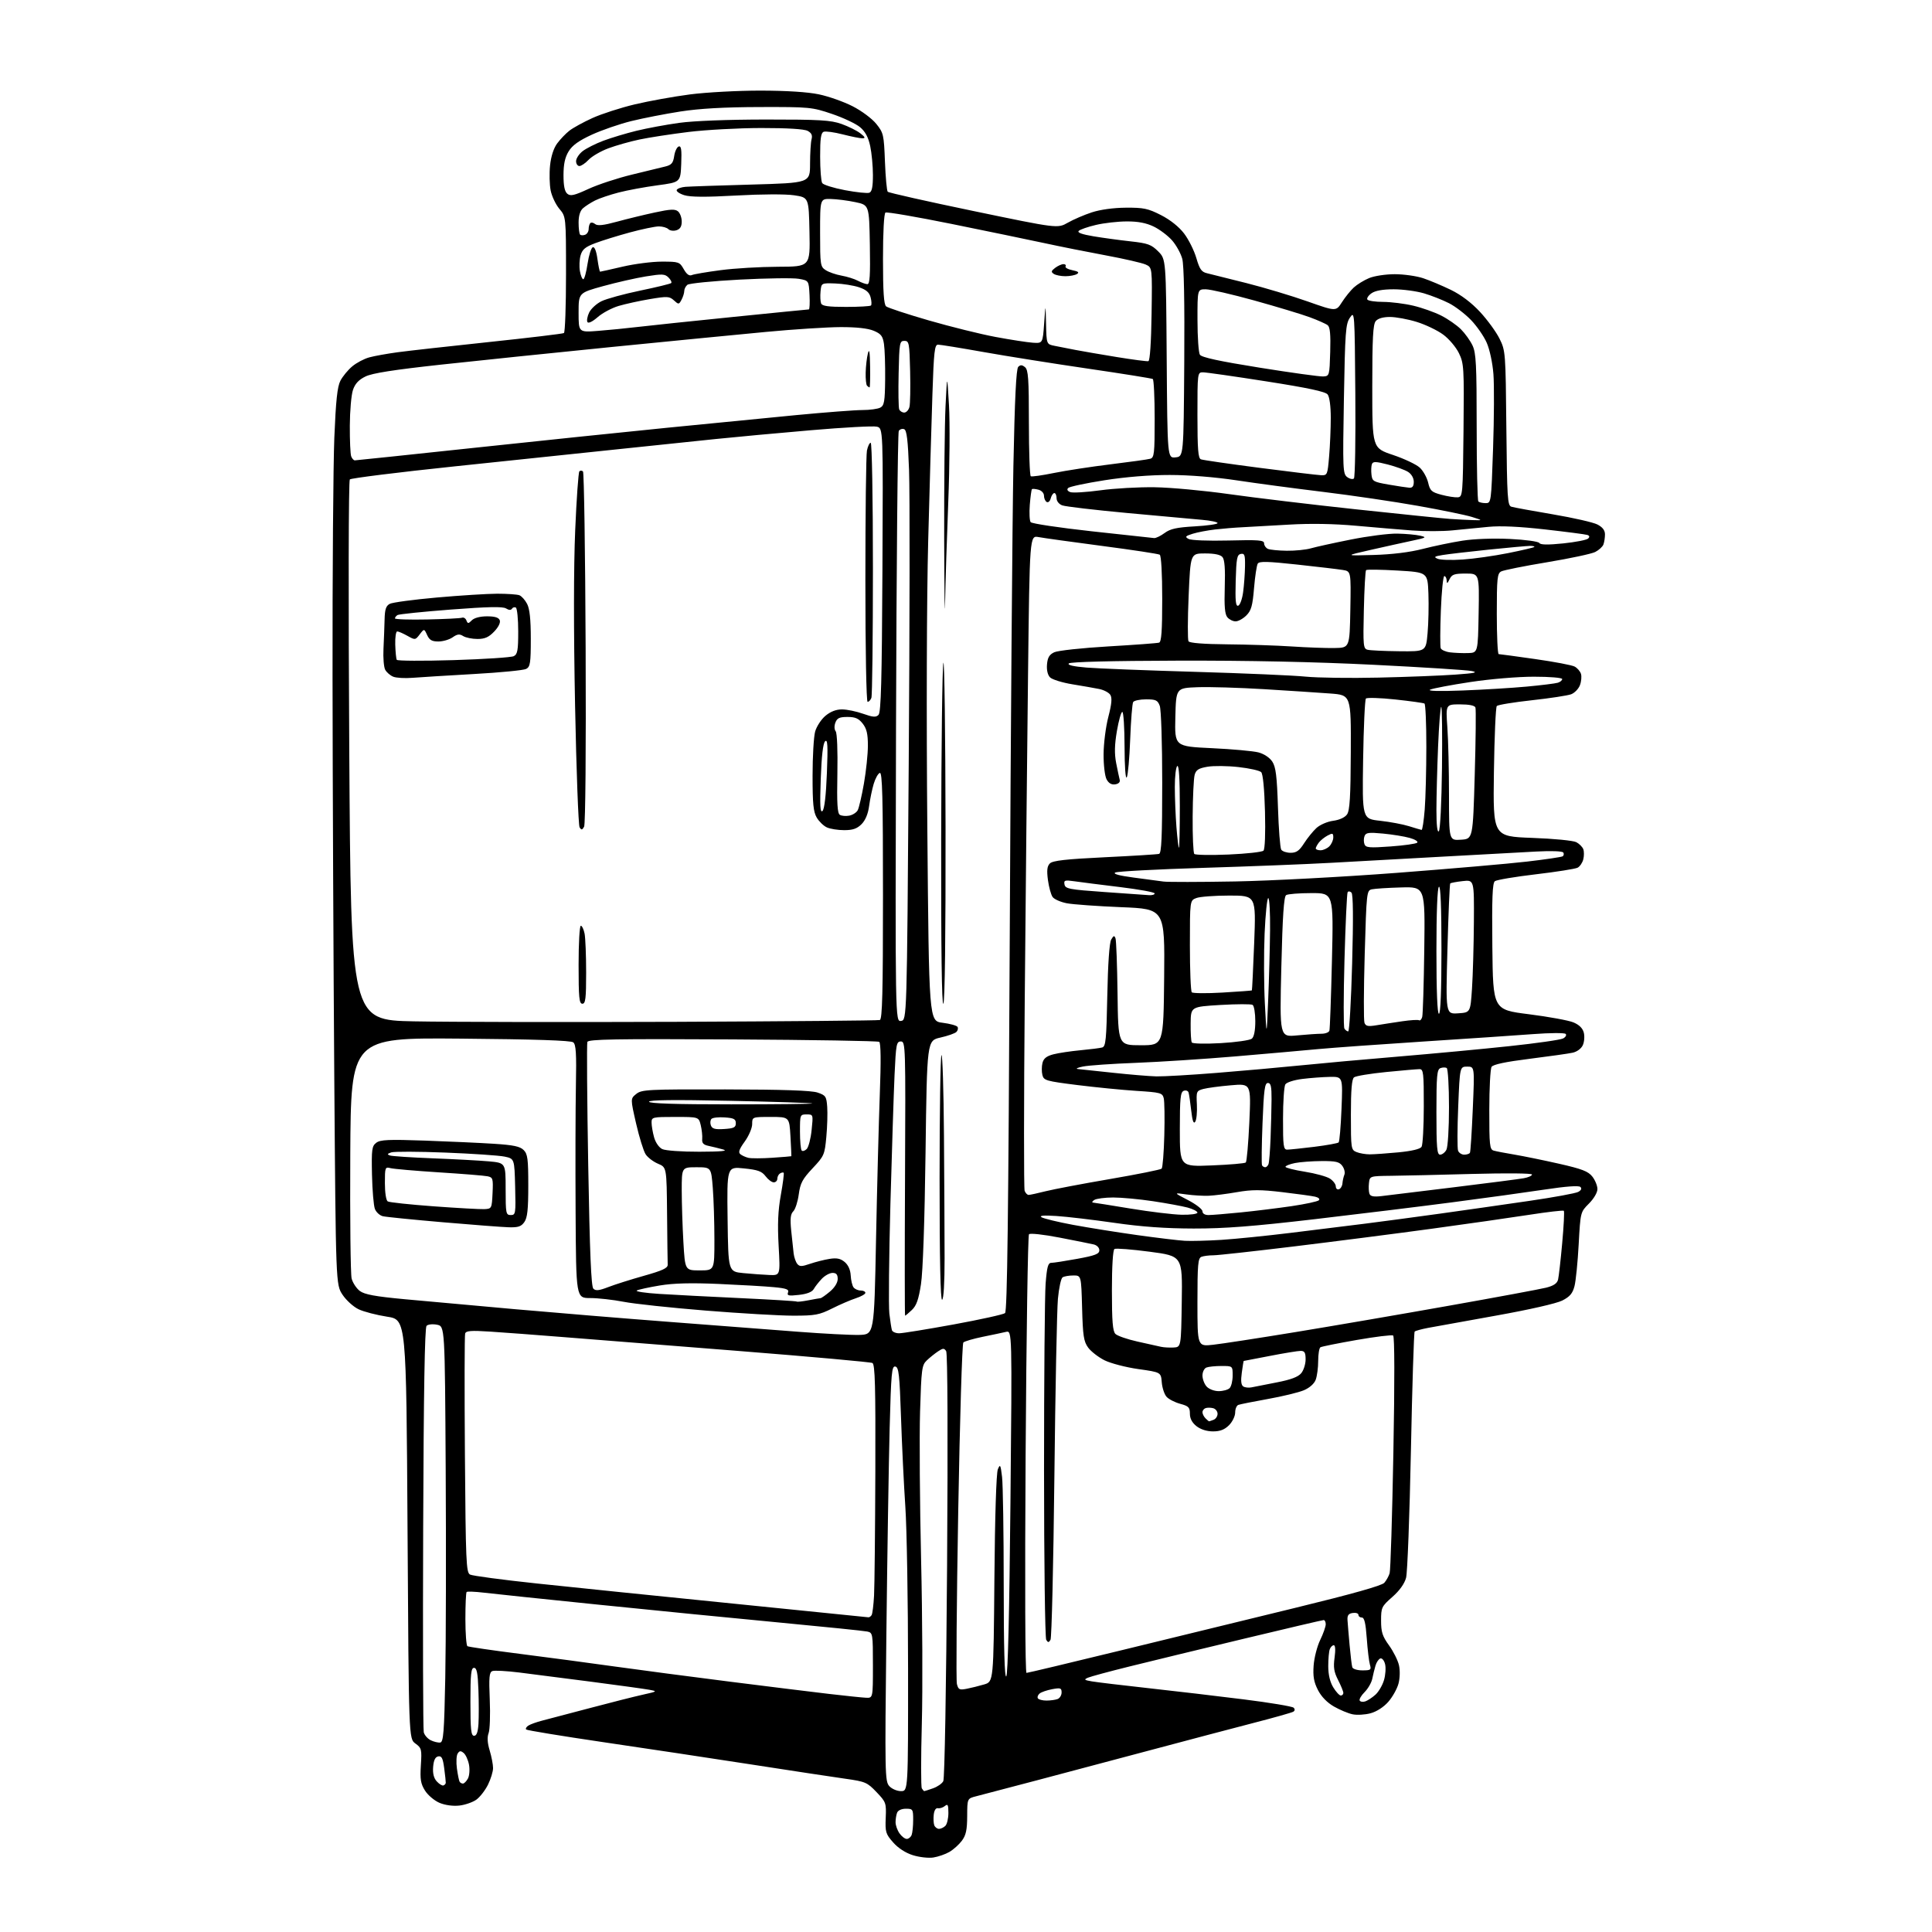 <?xml version="1.0" encoding="UTF-8" standalone="no"?>
<svg 
  version="1.1" 
  xmlns="http://www.w3.org/2000/svg" 
  xmlns:xlink="http://www.w3.org/1999/xlink" 
  xmlns:svg="http://www.w3.org/2000/svg"
  xmlns:rdf="http://www.w3.org/1999/02/22-rdf-syntax-ns#"
  xmlns:cc="http://creativecommons.org/ns#"
  xmlns:dc="http://purl.org/dc/elements/1.1/"
  viewBox="0 0 768 768"
  width="768"
  height="768"
>
<style>svg {background-color: white; }</style>"
<path stroke="none" fill="black" fill-rule="evenodd" d="M371.00,738.39C369.07,738.68 365.41,738.27 362.85,737.46C359.94,736.54 357.02,734.65 355.02,732.37C352.09,729.03 351.85,728.25 352.09,722.62C352.34,716.72 352.21,716.35 348.43,712.39C344.73,708.51 344.01,708.20 336.00,707.07C331.32,706.42 314.45,703.85 298.50,701.38C282.55,698.91 256.06,694.92 239.64,692.51C223.22,690.09 209.51,687.84 209.17,687.51C208.83,687.17 209.22,686.47 210.03,685.95C210.84,685.43 213.30,684.54 215.50,683.98C217.70,683.41 226.25,681.17 234.50,678.98C242.75,676.79 252.20,674.40 255.50,673.67C261.40,672.35 261.44,672.32 258.00,671.69C256.07,671.34 245.72,669.91 235.00,668.51C224.28,667.12 211.38,665.47 206.36,664.84C201.33,664.22 196.54,663.96 195.72,664.28C194.49,664.75 194.31,666.72 194.69,675.67C194.94,681.63 194.74,687.60 194.23,688.94C193.61,690.58 193.75,692.86 194.66,695.85C195.40,698.31 196.00,701.45 196.00,702.84C196.00,704.23 195.09,707.20 193.99,709.43C192.88,711.67 190.80,714.35 189.37,715.39C187.93,716.42 184.89,717.48 182.60,717.74C180.09,718.02 176.97,717.60 174.74,716.67C172.71,715.82 170.11,713.63 168.96,711.81C167.23,709.06 166.95,707.35 167.30,701.74C167.71,695.36 167.58,694.86 165.12,693.07C162.50,691.16 162.50,691.16 162.00,607.87C161.50,524.58 161.50,524.58 153.90,523.41C149.72,522.76 144.61,521.44 142.56,520.46C140.50,519.49 137.62,516.88 136.16,514.67C133.50,510.65 133.50,510.65 132.88,428.07C132.55,382.66 132.23,311.30 132.19,269.50C132.14,227.70 132.47,184.72 132.90,173.99C133.51,159.20 134.09,153.73 135.31,151.36C136.20,149.64 138.31,147.07 140.01,145.65C141.70,144.22 144.77,142.60 146.83,142.05C148.88,141.49 153.92,140.59 158.03,140.03C162.14,139.47 178.51,137.64 194.42,135.96C210.33,134.28 223.71,132.68 224.17,132.39C224.63,132.11 225.00,121.59 225.00,109.02C225.00,86.15 225.00,86.15 222.35,83.01C220.90,81.28 219.34,77.98 218.89,75.68C218.44,73.38 218.33,68.92 218.66,65.77C219.03,62.17 220.08,58.93 221.47,57.04C222.69,55.38 224.87,53.10 226.32,51.97C227.76,50.83 231.90,48.56 235.51,46.92C239.13,45.28 246.68,42.84 252.29,41.50C257.91,40.16 267.81,38.37 274.30,37.53C280.79,36.69 293.39,36.01 302.30,36.02C312.58,36.03 321.06,36.57 325.50,37.50C329.35,38.30 335.39,40.43 338.91,42.23C342.51,44.06 346.65,47.15 348.34,49.25C351.21,52.82 351.37,53.54 351.78,64.25C352.02,70.44 352.52,75.83 352.88,76.22C353.25,76.62 368.59,80.07 386.99,83.89C420.42,90.84 420.42,90.84 424.46,88.53C426.68,87.26 430.98,85.41 434.00,84.42C437.36,83.32 442.63,82.59 447.56,82.56C454.61,82.51 456.35,82.88 461.52,85.51C465.20,87.39 468.65,90.14 470.70,92.83C472.50,95.20 474.69,99.58 475.56,102.57C476.87,107.05 477.61,108.11 479.82,108.62C481.29,108.97 488.35,110.73 495.50,112.54C502.65,114.35 513.58,117.63 519.79,119.83C531.09,123.82 531.09,123.82 533.42,120.16C534.71,118.15 536.83,115.51 538.14,114.30C539.45,113.09 542.19,111.40 544.23,110.55C546.29,109.69 550.83,109.00 554.43,109.00C558.01,109.00 563.08,109.72 565.72,110.59C568.35,111.47 573.33,113.57 576.79,115.25C580.84,117.23 584.95,120.34 588.37,124.03C591.28,127.17 594.75,131.94 596.08,134.62C598.46,139.42 598.51,140.03 598.80,170.20C599.08,198.04 599.26,200.95 600.80,201.43C601.74,201.72 609.13,203.08 617.24,204.45C625.34,205.82 633.33,207.64 634.99,208.49C637.06,209.57 638.00,210.79 638.00,212.44C638.00,213.76 637.72,215.56 637.38,216.46C637.04,217.35 635.57,218.68 634.13,219.42C632.68,220.16 624.08,221.99 615.00,223.50C605.92,225.00 597.71,226.65 596.75,227.15C595.19,227.97 595.00,229.85 595.00,244.04C595.00,252.82 595.34,260.01 595.75,260.02C596.16,260.02 602.69,260.91 610.26,261.99C617.83,263.06 624.89,264.40 625.94,264.97C627.00,265.53 628.13,266.84 628.46,267.87C628.78,268.89 628.60,270.93 628.04,272.39C627.49,273.84 625.92,275.46 624.56,275.98C623.20,276.49 616.17,277.57 608.94,278.36C601.72,279.15 595.44,280.18 595.00,280.65C594.56,281.12 594.05,292.98 593.85,307.00C593.50,332.50 593.50,332.50 609.00,333.07C617.69,333.38 625.44,334.14 626.63,334.79C627.81,335.42 629.04,336.67 629.38,337.55C629.72,338.44 629.72,340.26 629.38,341.61C629.05,342.95 628.03,344.44 627.13,344.92C626.24,345.39 618.75,346.58 610.50,347.55C602.25,348.52 594.93,349.76 594.23,350.29C593.26,351.05 593.03,357.03 593.23,376.33C593.50,401.38 593.50,401.38 607.74,403.17C615.57,404.16 623.54,405.62 625.45,406.41C627.77,407.38 629.15,408.75 629.59,410.51C629.96,411.96 629.78,414.20 629.19,415.48C628.57,416.84 626.89,418.09 625.14,418.47C623.50,418.83 615.78,419.92 607.99,420.90C598.45,422.09 593.53,423.14 592.93,424.09C592.43,424.86 592.02,432.56 592.02,441.18C592.00,455.26 592.18,456.92 593.75,457.38C594.71,457.66 598.42,458.38 602.00,458.97C605.58,459.57 613.56,461.20 619.73,462.60C628.90,464.68 631.34,465.62 632.98,467.71C634.09,469.12 635.00,471.35 635.00,472.67C635.00,474.06 633.58,476.48 631.63,478.44C628.25,481.82 628.25,481.82 627.55,494.66C627.17,501.72 626.42,509.19 625.89,511.25C625.14,514.16 624.05,515.44 621.04,516.98C618.76,518.14 607.92,520.61 594.83,522.95C582.55,525.15 570.34,527.35 567.70,527.85C565.07,528.35 562.66,529.01 562.35,529.32C562.05,529.62 561.37,550.94 560.86,576.69C560.34,602.43 559.48,625.16 558.94,627.18C558.31,629.55 556.36,632.28 553.48,634.81C549.20,638.58 549.00,639.00 549.00,644.23C549.00,648.78 549.53,650.43 552.15,654.05C553.88,656.44 555.67,660.00 556.11,661.95C556.58,664.00 556.50,667.09 555.92,669.26C555.37,671.33 553.54,674.59 551.87,676.50C550.03,678.60 547.23,680.40 544.82,681.05C542.63,681.64 539.41,681.83 537.67,681.46C535.92,681.10 532.59,679.70 530.25,678.36C527.53,676.80 525.23,674.42 523.89,671.79C522.27,668.62 521.88,666.35 522.19,662.06C522.41,658.99 523.58,654.42 524.80,651.92C526.01,649.42 527.00,646.61 527.00,645.68C527.00,644.76 526.64,644.00 526.19,644.00C525.75,644.00 511.42,647.35 494.36,651.45C477.29,655.54 456.84,660.50 448.91,662.47C440.99,664.43 433.60,666.43 432.50,666.90C430.77,667.65 430.97,667.85 434.00,668.37C435.93,668.71 446.05,669.92 456.50,671.07C466.95,672.22 484.00,674.22 494.40,675.53C504.79,676.83 513.72,678.32 514.24,678.84C514.82,679.42 514.77,680.02 514.11,680.43C513.52,680.79 506.40,682.81 498.27,684.90C490.15,687.00 472.25,691.73 458.50,695.40C444.75,699.08 424.05,704.58 412.50,707.62C400.95,710.66 389.93,713.56 388.00,714.05C384.50,714.95 384.50,714.95 384.47,721.94C384.45,727.43 383.99,729.54 382.36,731.72C381.22,733.25 378.99,735.25 377.40,736.17C375.80,737.10 372.93,738.09 371.00,738.39zM360.45,731.00C361.18,731.00 362.06,730.29 362.39,729.42C362.73,728.55 363.00,725.85 363.00,723.42C363.00,719.21 362.86,719.00 360.11,719.00C358.39,719.00 356.97,719.64 356.61,720.58C356.27,721.45 356.00,723.15 356.00,724.36C356.00,725.57 356.70,727.56 357.56,728.78C358.41,730.00 359.71,731.00 360.45,731.00zM373.27,727.00C374.00,727.00 375.14,726.46 375.80,725.80C376.46,725.14 377.00,722.83 377.00,720.68C377.00,717.44 376.76,716.96 375.61,717.91C374.84,718.55 373.60,718.94 372.86,718.79C372.02,718.61 371.38,719.59 371.18,721.33C371.00,722.89 371.10,724.81 371.39,725.58C371.69,726.36 372.54,727.00 373.27,727.00zM358.15,712.00C361.00,712.00 361.00,712.00 360.97,663.25C360.96,636.44 360.47,607.52 359.89,599.00C359.31,590.48 358.54,574.51 358.17,563.51C357.59,546.33 357.28,543.48 355.90,543.22C354.49,542.95 354.23,545.74 353.65,567.71C353.29,581.34 352.70,618.49 352.34,650.25C351.72,705.09 351.78,708.10 353.50,710.00C354.50,711.11 356.58,712.00 358.15,712.00zM367.41,712.00C367.57,712.00 369.13,711.50 370.87,710.89C372.62,710.29 374.46,709.01 374.97,708.05C375.51,707.04 376.14,671.05 376.48,622.41C376.83,570.71 376.69,537.95 376.11,537.08C375.30,535.86 374.84,535.88 372.84,537.22C371.55,538.09 369.55,539.69 368.40,540.80C366.45,542.65 366.25,544.19 365.74,561.15C365.44,571.24 365.63,597.73 366.15,620.00C366.68,642.27 366.81,671.60 366.44,685.16C366.07,698.72 366.07,710.31 366.44,710.91C366.81,711.51 367.25,712.00 367.41,712.00zM176.25,709.75C176.75,709.58 177.17,709.12 177.20,708.71C177.23,708.30 176.95,705.69 176.58,702.92C176.05,698.89 175.57,697.94 174.21,698.19C173.02,698.42 172.40,699.69 172.18,702.36C171.97,704.95 172.43,706.82 173.61,708.12C174.57,709.18 175.76,709.91 176.25,709.75zM184.02,709.00C184.52,709.00 185.41,708.09 186.01,706.99C186.60,705.88 186.79,703.42 186.44,701.52C186.08,699.62 185.13,697.52 184.32,696.85C183.15,695.88 182.66,695.92 181.93,697.06C181.42,697.85 181.29,700.52 181.63,703.00C181.97,705.48 182.45,707.84 182.69,708.25C182.92,708.66 183.53,709.00 184.02,709.00zM175.00,692.68C176.27,692.51 176.58,688.63 177.00,666.99C177.28,652.97 177.35,615.79 177.17,584.36C176.84,527.22 176.84,527.22 173.73,526.60C172.00,526.25 170.15,526.44 169.56,527.04C168.84,527.76 168.41,553.09 168.22,607.30C168.06,650.86 168.17,687.44 168.45,688.59C168.73,689.74 169.98,691.17 171.23,691.78C172.48,692.39 174.18,692.80 175.00,692.68zM188.45,690.00C189.46,690.00 189.98,688.58 190.20,685.25C190.36,682.64 190.36,676.56 190.18,671.75C189.93,664.98 189.53,663.00 188.43,663.00C187.26,663.00 187.00,665.46 187.00,676.50C187.00,687.61 187.26,690.00 188.45,690.00zM542.78,676.31C543.73,675.97 545.52,674.78 546.77,673.66C548.01,672.54 549.54,669.95 550.15,667.90C550.76,665.85 550.96,662.98 550.59,661.52C550.23,660.06 549.38,659.04 548.71,659.26C548.05,659.48 547.18,660.75 546.79,662.08C546.39,663.41 545.81,665.78 545.50,667.34C545.18,668.90 543.80,671.29 542.44,672.65C541.08,674.01 540.21,675.53 540.51,676.02C540.82,676.51 541.84,676.64 542.78,676.31zM415.98,676.00C417.55,676.00 419.55,675.73 420.42,675.39C421.29,675.06 422.00,673.88 422.00,672.78C422.00,671.01 421.57,670.86 418.25,671.48C416.19,671.86 413.94,672.64 413.26,673.20C412.58,673.77 412.27,674.63 412.57,675.11C412.87,675.60 414.40,676.00 415.98,676.00zM344.25,674.88C347.00,675.00 347.00,675.00 347.00,662.02C347.00,649.37 346.94,649.03 344.75,648.56C343.51,648.29 327.88,646.69 310.00,645.00C292.12,643.31 259.73,640.11 238.00,637.89C216.28,635.67 195.68,633.52 192.24,633.10C188.80,632.69 185.76,632.58 185.49,632.84C185.22,633.11 185.00,637.96 185.00,643.61C185.00,649.26 185.37,654.11 185.81,654.39C186.26,654.66 195.60,656.03 206.56,657.42C217.53,658.81 234.60,661.09 244.50,662.48C254.40,663.86 274.88,666.56 290.00,668.47C305.12,670.38 322.90,672.58 329.50,673.35C336.10,674.12 342.74,674.81 344.25,674.88zM532.99,674.00C533.54,674.00 534.00,673.53 534.00,672.96C534.00,672.39 533.06,670.09 531.92,667.85C530.26,664.60 529.98,662.78 530.52,658.89C530.93,655.88 530.81,654.00 530.20,654.00C529.66,654.00 528.94,654.71 528.61,655.58C528.27,656.45 528.00,659.49 528.00,662.33C528.01,665.72 528.69,668.62 529.99,670.75C531.08,672.54 532.43,674.00 532.99,674.00zM384.26,671.32C386.04,670.97 389.18,670.20 391.22,669.59C394.94,668.50 394.94,668.50 395.29,627.50C395.50,602.70 396.04,585.54 396.66,584.07C397.57,581.89 397.75,582.20 398.33,587.07C398.69,590.06 398.99,609.35 398.99,629.95C399.00,655.15 399.33,667.07 400.01,666.39C400.66,665.74 401.25,640.84 401.67,597.13C402.33,528.88 402.33,528.88 399.91,529.44C398.59,529.75 394.42,530.64 390.65,531.40C386.88,532.17 383.41,533.19 382.94,533.66C382.46,534.14 381.55,564.30 380.91,600.69C380.27,637.07 380.03,667.99 380.38,669.39C380.95,671.66 381.39,671.87 384.26,671.32zM408.05,665.00C408.55,665.00 425.28,661.01 445.23,656.14C465.18,651.26 496.64,643.58 515.15,639.08C537.47,633.64 549.29,630.32 550.28,629.19C551.10,628.26 552.05,626.55 552.40,625.39C552.76,624.23 553.43,602.63 553.89,577.39C554.42,548.72 554.38,531.27 553.79,530.89C553.28,530.56 546.76,531.36 539.31,532.66C531.86,533.96 525.37,535.27 524.88,535.57C524.40,535.87 524.00,538.31 524.00,540.99C524.00,543.68 523.55,547.05 523.01,548.48C522.40,550.08 520.55,551.71 518.26,552.67C516.19,553.53 509.77,555.09 504.00,556.12C498.23,557.16 492.94,558.21 492.25,558.47C491.56,558.73 491.00,560.10 491.00,561.51C491.00,562.93 489.90,565.20 488.55,566.55C486.78,568.31 485.00,569.00 482.18,569.00C479.74,569.00 477.28,568.22 475.63,566.93C473.87,565.54 473.00,563.90 473.00,561.97C473.00,559.46 472.49,558.94 469.16,558.04C467.05,557.47 464.60,556.22 463.73,555.25C462.86,554.29 462.00,551.70 461.82,549.50C461.50,545.50 461.50,545.50 452.50,544.23C447.55,543.53 441.50,541.95 439.05,540.73C436.61,539.50 433.68,537.23 432.55,535.68C430.79,533.25 430.45,531.04 430.15,519.93C429.80,507.00 429.80,507.00 426.65,507.02C424.92,507.02 423.00,507.36 422.38,507.77C421.77,508.17 420.94,512.00 420.54,516.27C420.15,520.55 419.51,552.50 419.13,587.27C418.75,622.05 418.06,651.11 417.59,651.86C416.88,653.00 416.61,653.00 415.89,651.86C415.42,651.11 415.03,620.80 415.02,584.50C415.02,548.20 415.30,514.79 415.65,510.25C416.17,503.62 416.61,502.00 417.90,502.00C418.78,502.00 423.44,501.28 428.25,500.40C435.39,499.09 437.00,498.46 437.00,497.00C437.00,495.97 436.05,494.99 434.75,494.68C433.51,494.39 427.40,493.16 421.17,491.96C414.83,490.73 409.49,490.14 409.04,490.63C408.60,491.11 408.00,530.54 407.70,578.25C407.37,629.58 407.52,665.00 408.05,665.00zM541.59,664.00C544.90,664.00 545.17,663.79 544.57,661.75C544.20,660.51 543.63,655.79 543.31,651.25C542.88,645.25 542.35,643.00 541.36,643.00C540.61,643.00 540.00,642.52 540.00,641.93C540.00,641.34 538.99,641.00 537.75,641.18C536.05,641.42 535.54,642.11 535.65,644.00C535.74,645.38 536.11,649.88 536.49,654.00C536.86,658.12 537.34,662.06 537.55,662.75C537.77,663.45 539.54,664.00 541.59,664.00zM345.19,642.90C345.57,642.95 346.15,642.56 346.48,642.03C346.82,641.49 347.25,638.00 347.45,634.28C347.65,630.55 347.88,608.38 347.96,585.00C348.07,551.04 347.84,542.36 346.80,541.81C346.08,541.44 322.32,539.30 294.00,537.06C265.68,534.83 233.95,532.31 223.50,531.48C213.05,530.64 200.19,529.68 194.91,529.34C187.19,528.84 185.24,528.99 184.90,530.11C184.66,530.87 184.62,552.54 184.81,578.26C185.13,620.80 185.31,625.09 186.84,625.91C187.76,626.41 199.76,628.01 213.51,629.47C227.25,630.94 262.35,634.53 291.50,637.46C320.65,640.40 344.81,642.84 345.19,642.90zM480.62,565.00C480.74,565.00 481.55,564.73 482.42,564.39C483.29,564.06 484.00,562.99 484.00,562.01C484.00,561.03 483.21,560.03 482.25,559.78C481.29,559.53 479.94,559.51 479.25,559.75C478.56,559.98 478.00,560.71 478.00,561.38C478.00,562.05 478.54,563.14 479.20,563.80C479.86,564.46 480.50,565.00 480.62,565.00zM484.45,553.00C486.18,553.00 488.14,552.46 488.80,551.80C489.46,551.14 490.00,548.89 490.00,546.80C490.00,543.00 490.00,543.00 485.58,543.00C483.15,543.00 480.45,543.27 479.58,543.61C478.71,543.94 478.00,545.36 478.00,546.78C478.00,548.19 478.74,550.17 479.65,551.17C480.59,552.20 482.68,553.00 484.45,553.00zM497.49,551.50C498.60,551.27 503.10,550.38 507.50,549.53C513.11,548.45 516.02,547.36 517.25,545.88C518.21,544.73 519.00,542.25 519.00,540.39C519.00,537.69 518.60,537.00 517.04,537.00C515.95,537.00 510.44,537.90 504.79,539.00C499.13,540.10 494.45,541.00 494.39,541.00C494.32,541.00 493.98,543.11 493.63,545.69C493.18,548.95 493.37,550.61 494.24,551.15C494.92,551.57 496.39,551.73 497.49,551.50zM466.50,535.66C469.50,535.50 469.50,535.50 469.77,517.40C470.04,499.30 470.04,499.30 457.04,497.58C449.89,496.64 443.58,496.14 443.02,496.49C442.40,496.87 442.00,503.32 442.00,512.99C442.00,525.25 442.32,529.18 443.40,530.26C444.17,531.02 448.10,532.39 452.15,533.29C456.19,534.20 460.40,535.13 461.50,535.37C462.60,535.62 464.85,535.74 466.50,535.66zM482.25,534.56C485.69,534.18 500.43,531.91 515.00,529.52C529.58,527.13 557.00,522.42 575.94,519.05C594.89,515.69 612.29,512.45 614.61,511.87C617.61,511.11 618.98,510.18 619.36,508.65C619.64,507.47 620.39,500.94 621.00,494.14C621.62,487.35 621.91,481.58 621.65,481.31C621.38,481.05 615.17,481.77 607.84,482.91C600.50,484.05 583.02,486.55 569.00,488.46C554.98,490.37 530.45,493.52 514.50,495.46C498.55,497.40 484.07,499.00 482.33,499.00C480.59,499.00 478.45,499.27 477.58,499.61C476.22,500.13 476.00,502.68 476.00,517.74C476.00,535.26 476.00,535.26 482.25,534.56zM341.50,530.65C347.50,530.50 347.50,530.50 348.23,493.00C348.64,472.38 349.31,446.34 349.73,435.15C350.24,421.84 350.15,414.58 349.50,414.15C348.95,413.79 322.73,413.36 291.24,413.18C244.60,412.93 233.90,413.11 233.49,414.18C233.22,414.91 233.37,437.00 233.83,463.29C234.44,498.02 235.00,511.40 235.87,512.27C236.79,513.19 238.12,513.05 241.78,511.64C244.38,510.63 250.78,508.61 256.00,507.14C263.41,505.05 265.48,504.08 265.42,502.73C265.37,501.78 265.26,492.68 265.17,482.51C265.00,464.03 265.00,464.03 261.58,462.60C259.70,461.81 257.47,460.12 256.64,458.83C255.81,457.55 254.11,452.05 252.86,446.62C250.60,436.74 250.60,436.74 252.91,434.87C255.07,433.12 257.43,433.00 288.36,433.06C311.28,433.10 322.58,433.48 325.00,434.31C328.22,435.40 328.53,435.86 328.83,440.00C329.01,442.48 328.86,447.84 328.48,451.92C327.83,459.03 327.60,459.54 323.01,464.42C318.98,468.71 318.12,470.32 317.52,474.78C317.13,477.68 316.15,480.71 315.35,481.51C314.24,482.62 314.04,484.44 314.52,489.23C314.86,492.68 315.30,496.76 315.49,498.30C315.68,499.84 316.34,501.70 316.94,502.43C317.85,503.53 318.71,503.52 321.98,502.39C324.15,501.65 327.64,500.76 329.74,500.43C332.62,499.97 334.09,500.27 335.77,501.66C337.17,502.83 338.05,504.77 338.17,507.00C338.27,508.93 338.78,511.06 339.30,511.75C339.82,512.44 341.09,513.00 342.12,513.00C343.16,513.00 344.00,513.42 344.00,513.92C344.00,514.43 342.31,515.39 340.25,516.06C338.19,516.73 333.93,518.56 330.78,520.14C325.66,522.70 324.03,523.00 315.36,523.00C310.02,523.00 294.37,522.09 280.58,520.98C266.79,519.87 252.08,518.30 247.90,517.48C243.72,516.67 237.76,516.00 234.65,516.00C229.00,516.00 229.00,516.00 228.81,481.75C228.70,462.91 228.76,440.29 228.93,431.48C229.19,418.79 228.96,415.22 227.88,414.35C226.94,413.59 212.74,413.13 183.00,412.87C139.50,412.50 139.50,412.50 139.24,458.82C139.10,484.30 139.34,506.54 139.78,508.25C140.23,509.95 141.70,512.18 143.05,513.19C144.93,514.59 149.16,515.37 161.00,516.47C169.53,517.27 189.32,519.06 205.00,520.45C220.68,521.84 248.35,524.12 266.50,525.50C284.65,526.89 307.60,528.65 317.50,529.41C327.40,530.17 338.20,530.73 341.50,530.65zM357.42,530.00C358.79,530.00 368.56,528.41 379.13,526.48C389.70,524.54 398.88,522.52 399.52,521.98C400.40,521.26 400.86,483.80 401.39,372.26C401.77,290.44 402.43,206.29 402.84,185.25C403.37,158.52 403.95,146.65 404.76,145.84C405.63,144.97 406.29,145.00 407.46,145.96C408.76,147.04 409.00,150.52 409.00,168.06C409.00,179.51 409.34,189.08 409.75,189.32C410.16,189.56 414.32,188.97 419.00,188.01C423.68,187.06 433.80,185.51 441.50,184.57C449.20,183.63 456.29,182.64 457.25,182.36C458.82,181.92 459.00,180.28 459.00,166.49C459.00,158.04 458.66,150.91 458.25,150.66C457.84,150.41 446.25,148.55 432.50,146.54C418.75,144.53 400.06,141.56 390.97,139.94C381.88,138.32 373.73,137.00 372.87,137.00C371.52,137.00 371.21,139.77 370.65,156.75C370.28,167.61 369.53,193.82 368.97,215.00C368.38,237.68 368.23,284.80 368.63,329.70C369.29,405.89 369.29,405.89 374.66,406.56C377.61,406.93 380.30,407.67 380.63,408.20C380.96,408.74 380.76,409.64 380.19,410.21C379.61,410.79 376.75,411.79 373.82,412.45C368.50,413.65 368.50,413.65 367.92,458.07C367.56,485.49 366.87,505.56 366.10,510.50C365.15,516.63 364.30,519.03 362.47,520.75C361.16,521.99 359.96,523.00 359.79,523.00C359.63,523.00 359.62,498.48 359.76,468.50C360.01,415.49 359.96,414.00 358.11,414.00C356.36,414.00 356.16,415.10 355.60,427.25C355.27,434.54 354.53,457.67 353.95,478.66C353.38,499.64 353.19,519.22 353.53,522.16C353.88,525.10 354.34,528.06 354.55,528.75C354.76,529.44 356.06,530.00 357.42,530.00zM321.28,516.90C323.60,516.45 325.80,516.07 326.17,516.04C326.54,516.02 328.23,514.83 329.92,513.41C331.79,511.84 333.00,509.88 333.00,508.41C333.00,506.65 332.45,506.00 330.95,506.00C329.83,506.00 327.92,507.04 326.70,508.31C325.49,509.58 324.04,511.42 323.49,512.40C322.82,513.59 320.82,514.38 317.57,514.74C313.46,515.21 312.77,515.05 313.25,513.78C313.72,512.56 312.64,512.14 307.67,511.67C304.28,511.34 294.42,510.77 285.76,510.39C274.68,509.91 267.73,510.09 262.26,511.00C257.99,511.71 253.89,512.60 253.15,512.99C252.41,513.38 256.46,513.99 262.15,514.35C267.84,514.71 282.38,515.47 294.45,516.03C306.52,516.60 316.55,517.21 316.73,517.39C316.91,517.57 318.95,517.35 321.28,516.90zM374.50,516.67C373.84,516.89 373.50,500.42 373.50,468.58C373.50,441.96 373.84,419.83 374.25,419.42C374.66,419.00 375.11,433.37 375.24,451.33C375.37,469.30 375.48,491.28 375.49,500.17C375.49,510.07 375.11,516.46 374.50,516.67zM305.84,506.83C310.18,507.00 310.18,507.00 309.52,495.25C309.04,486.62 309.27,481.25 310.39,475.04C311.23,470.39 311.74,466.40 311.52,466.19C311.31,465.97 310.65,466.10 310.07,466.46C309.48,466.82 309.00,467.77 309.00,468.56C309.00,469.35 308.36,470.00 307.58,470.00C306.80,470.00 305.34,468.91 304.33,467.57C302.83,465.59 301.26,465.02 295.73,464.46C288.96,463.76 288.96,463.76 289.23,484.63C289.50,505.50 289.50,505.50 295.50,506.08C298.80,506.40 303.45,506.74 305.84,506.83zM278.15,505.00C284.00,505.00 284.00,505.00 283.99,492.75C283.99,486.01 283.70,476.79 283.35,472.25C282.70,464.00 282.70,464.00 276.85,464.00C271.00,464.00 271.00,464.00 271.00,473.25C271.01,478.34 271.30,487.56 271.66,493.75C272.31,505.00 272.31,505.00 278.15,505.00zM485.50,492.87C491.00,492.52 503.38,491.27 513.00,490.09C522.62,488.91 535.90,487.27 542.50,486.44C549.10,485.61 562.60,483.80 572.50,482.43C582.40,481.05 598.37,478.77 608.00,477.36C617.62,475.96 626.33,474.36 627.35,473.81C628.56,473.16 628.87,472.47 628.24,471.84C627.61,471.21 622.58,471.57 613.88,472.89C606.52,474.00 590.15,476.26 577.50,477.91C564.85,479.57 540.10,482.60 522.50,484.66C498.04,487.51 486.73,488.38 474.50,488.36C463.37,488.34 453.79,487.66 443.00,486.10C434.48,484.87 424.12,483.65 420.00,483.38C414.95,483.05 412.99,483.21 414.01,483.86C414.85,484.40 420.47,485.76 426.51,486.89C432.56,488.01 444.02,489.85 452.00,490.96C459.98,492.07 468.52,493.10 471.00,493.24C473.48,493.38 480.00,493.21 485.50,492.87zM202.19,487.86C199.61,487.78 187.82,486.88 176.00,485.86C164.18,484.84 153.47,483.77 152.21,483.47C150.96,483.18 149.52,481.87 149.02,480.55C148.52,479.24 148.01,473.12 147.87,466.95C147.66,456.88 147.83,455.59 149.57,454.27C151.17,453.04 154.45,452.90 169.00,453.41C178.62,453.75 190.96,454.32 196.40,454.67C204.12,455.17 206.72,455.72 208.15,457.15C209.75,458.75 210.00,460.67 210.00,471.28C210.00,480.77 209.65,484.06 208.44,485.78C207.18,487.58 206.00,487.97 202.19,487.86zM203.03,483.00C204.97,483.00 205.05,482.49 204.78,471.79C204.50,460.59 204.50,460.59 200.53,459.76C198.34,459.31 187.77,458.59 177.03,458.17C166.29,457.74 156.60,457.71 155.50,458.10C153.93,458.65 153.82,458.91 155.00,459.32C155.82,459.61 163.47,460.12 172.00,460.45C180.53,460.78 190.54,461.32 194.25,461.65C201.00,462.26 201.00,462.26 201.00,472.63C201.00,482.39 201.12,483.00 203.03,483.00zM469.75,482.88C473.19,482.95 476.00,482.57 476.00,482.04C476.00,481.51 474.25,480.61 472.12,480.03C469.98,479.46 463.80,478.32 458.37,477.50C452.94,476.68 445.80,476.02 442.50,476.02C439.20,476.03 435.82,476.47 435.00,477.00C434.18,477.53 433.95,478.00 434.50,478.05C435.05,478.09 441.80,479.17 449.50,480.44C457.20,481.71 466.31,482.81 469.75,482.88zM480.39,483.00C481.71,483.00 487.45,482.53 493.14,481.96C498.84,481.39 507.98,480.26 513.45,479.46C518.93,478.65 523.80,477.60 524.28,477.12C524.77,476.63 524.14,476.02 522.82,475.71C521.55,475.41 515.67,474.60 509.76,473.90C501.10,472.87 497.63,472.87 491.76,473.89C487.77,474.59 482.70,475.23 480.50,475.33C478.30,475.42 474.25,475.18 471.50,474.79C466.50,474.08 466.50,474.08 472.25,477.06C475.41,478.69 478.00,480.70 478.00,481.52C478.00,482.41 478.94,483.00 480.39,483.00zM192.50,480.65C195.46,480.50 195.50,480.42 195.80,474.28C196.07,468.49 195.94,468.03 193.80,467.59C192.53,467.32 183.85,466.62 174.50,466.03C165.15,465.43 156.49,464.68 155.25,464.36C153.09,463.79 153.00,464.02 153.00,470.32C153.00,474.12 153.48,477.18 154.13,477.58C154.75,477.96 162.96,478.84 172.38,479.53C181.80,480.22 190.85,480.72 192.50,480.65zM549.21,475.46C551.57,475.18 564.52,473.60 578.00,471.95C591.48,470.30 603.96,468.69 605.75,468.36C607.54,468.04 609.00,467.38 609.00,466.89C609.00,466.39 598.83,466.29 585.25,466.66C572.19,467.02 557.67,467.35 553.00,467.40C544.50,467.50 544.50,467.50 544.18,470.33C544.00,471.89 544.09,473.80 544.39,474.57C544.78,475.59 546.10,475.83 549.21,475.46zM408.89,475.00C409.41,475.00 412.46,474.34 415.67,473.53C418.88,472.73 430.40,470.54 441.27,468.68C452.15,466.81 461.38,464.96 461.77,464.56C462.17,464.16 462.65,458.21 462.83,451.32C463.02,444.44 462.91,437.79 462.60,436.55C462.07,434.44 461.33,434.24 451.77,433.64C446.12,433.28 435.53,432.23 428.23,431.32C415.81,429.76 414.91,429.50 414.37,427.33C414.05,426.05 414.06,423.89 414.40,422.54C414.85,420.74 416.03,419.81 418.76,419.10C420.82,418.57 425.65,417.85 429.50,417.49C433.35,417.13 437.24,416.64 438.14,416.39C439.56,416.00 439.82,413.37 440.17,395.72C440.42,383.07 441.00,374.75 441.72,373.50C442.65,371.87 442.97,371.78 443.43,373.00C443.73,373.82 444.10,383.73 444.24,395.00C444.50,415.50 444.50,415.50 453.50,415.50C462.50,415.50 462.50,415.50 462.77,388.41C463.03,361.32 463.03,361.32 445.77,360.62C436.27,360.23 426.50,359.53 424.06,359.06C421.62,358.59 419.09,357.47 418.44,356.58C417.79,355.69 416.95,352.65 416.57,349.82C416.06,345.94 416.25,344.32 417.35,343.22C418.47,342.11 423.65,341.52 439.16,340.77C450.35,340.23 460.06,339.63 460.75,339.43C461.71,339.15 462.00,332.61 462.00,311.10C462.00,295.35 461.57,282.01 461.02,280.57C460.18,278.34 459.46,278.00 455.58,278.00C453.13,278.00 450.82,278.49 450.45,279.08C450.09,279.67 449.55,286.31 449.27,293.83C448.99,301.35 448.38,308.18 447.91,309.00C447.41,309.88 447.05,304.80 447.03,296.75C447.01,289.19 446.61,283.00 446.14,283.00C445.67,283.00 444.70,286.41 443.99,290.57C443.05,296.06 442.97,299.57 443.69,303.32C444.25,306.17 444.88,309.16 445.10,309.98C445.35,310.89 444.67,311.58 443.32,311.79C441.85,312.01 440.73,311.37 439.89,309.81C439.19,308.51 438.67,304.12 438.69,299.79C438.72,295.54 439.56,288.88 440.58,284.98C441.92,279.81 442.13,277.43 441.37,276.22C440.79,275.30 438.78,274.25 436.91,273.88C435.03,273.50 430.23,272.66 426.23,272.01C422.23,271.35 418.27,270.12 417.42,269.28C416.47,268.33 416.01,266.39 416.20,264.13C416.43,261.39 417.12,260.22 419.07,259.29C420.48,258.62 430.12,257.57 440.57,256.96C450.98,256.35 460.06,255.68 460.75,255.46C461.69,255.16 462.00,250.79 462.00,238.09C462.00,227.91 461.60,220.87 461.01,220.50C460.46,220.16 450.20,218.60 438.20,217.03C426.21,215.45 414.80,213.87 412.85,213.50C409.31,212.84 409.31,212.84 408.66,268.17C408.30,298.60 407.71,356.86 407.35,397.63C406.99,438.40 406.97,472.49 407.31,473.38C407.66,474.27 408.37,475.00 408.89,475.00zM532.25,472.75C532.94,472.52 533.56,471.47 533.64,470.42C533.72,469.36 534.07,467.81 534.41,466.97C534.76,466.13 534.40,464.56 533.60,463.47C532.41,461.83 531.00,461.51 525.33,461.54C521.57,461.56 516.81,461.92 514.75,462.33C512.69,462.75 511.00,463.42 511.00,463.82C511.00,464.22 514.45,465.10 518.67,465.77C522.88,466.44 527.38,467.68 528.67,468.52C529.95,469.36 531.00,470.75 531.00,471.61C531.00,472.46 531.56,472.98 532.25,472.75zM481.75,463.27C488.76,462.99 494.82,462.47 495.22,462.11C495.61,461.76 496.24,454.55 496.63,446.09C497.32,430.71 497.32,430.71 489.26,431.42C484.82,431.80 479.92,432.46 478.35,432.88C475.61,433.62 475.51,433.86 475.78,439.07C475.93,442.06 475.64,445.13 475.12,445.91C474.46,446.90 473.99,445.58 473.52,441.41C473.15,438.16 472.68,434.95 472.47,434.27C472.25,433.59 471.38,433.30 470.54,433.62C469.25,434.12 469.00,436.62 469.00,449.00C469.00,463.79 469.00,463.79 481.75,463.27zM502.95,464.00C503.41,464.00 504.00,463.44 504.25,462.75C504.51,462.06 504.88,457.45 505.07,452.50C505.26,447.55 505.44,440.57 505.46,437.00C505.49,431.87 505.18,430.50 504.00,430.50C502.76,430.50 502.39,433.22 501.87,446.50C501.52,455.30 501.44,462.84 501.68,463.25C501.92,463.66 502.49,464.00 502.95,464.00zM307.00,460.23C311.12,459.95 314.53,459.67 314.58,459.61C314.62,459.55 314.46,456.01 314.22,451.75C313.78,444.00 313.78,444.00 306.39,444.00C299.00,444.00 299.00,444.00 299.00,446.85C299.00,448.42 297.67,451.53 296.05,453.77C293.84,456.82 293.40,458.08 294.30,458.81C294.96,459.35 296.40,460.00 297.50,460.26C298.60,460.52 302.88,460.51 307.00,460.23zM544.50,458.87C546.15,458.87 551.26,458.52 555.86,458.08C561.16,457.57 564.53,456.77 565.09,455.89C565.57,455.13 565.98,447.86 565.98,439.75C566.00,426.56 565.82,425.00 564.31,425.00C563.38,425.00 557.42,425.51 551.06,426.14C544.70,426.77 538.94,427.72 538.25,428.26C537.36,428.96 537.00,433.22 537.00,443.15C537.00,456.64 537.07,457.09 539.25,457.97C540.49,458.47 542.85,458.87 544.50,458.87zM572.46,459.00C573.27,459.00 574.40,458.13 574.96,457.07C575.55,455.98 576.00,448.56 576.00,440.12C576.00,431.87 575.59,424.87 575.09,424.56C574.59,424.25 573.46,424.27 572.59,424.60C571.22,425.13 571.00,427.59 571.00,442.11C571.00,456.28 571.24,459.00 572.46,459.00zM582.05,459.00C583.06,459.00 584.08,458.66 584.32,458.25C584.56,457.84 585.07,449.96 585.46,440.75C586.18,424.00 586.18,424.00 583.25,424.00C580.31,424.00 580.31,424.00 579.66,439.92C579.30,448.67 579.27,456.55 579.61,457.42C579.94,458.29 581.04,459.00 582.05,459.00zM278.00,457.83C286.58,457.81 289.56,457.53 287.50,456.95C285.85,456.48 283.25,455.84 281.72,455.52C279.59,455.08 278.98,454.42 279.14,452.72C279.25,451.50 278.98,449.04 278.55,447.25C277.75,444.00 277.75,444.00 268.38,444.00C259.32,444.00 259.00,444.08 259.01,446.25C259.01,447.49 259.46,450.12 260.01,452.10C260.59,454.18 261.96,456.16 263.26,456.78C264.51,457.39 271.00,457.85 278.00,457.83zM320.68,456.75C321.40,456.03 322.28,452.64 322.63,449.22C323.28,443.00 323.28,443.00 320.64,443.00C318.04,443.00 318.00,443.11 318.00,449.83C318.00,453.59 318.31,456.98 318.69,457.36C319.07,457.74 319.97,457.46 320.68,456.75zM511.68,457.00C512.61,457.00 517.45,456.49 522.43,455.88C527.42,455.26 531.78,454.47 532.13,454.13C532.48,453.78 532.99,447.76 533.27,440.75C533.79,428.00 533.79,428.00 528.64,428.08C525.81,428.13 520.88,428.50 517.68,428.90C514.39,429.31 511.46,430.25 510.94,431.06C510.44,431.85 510.02,438.01 510.02,444.75C510.00,455.57 510.20,457.00 511.68,457.00zM287.88,448.80C291.73,448.55 292.50,448.17 292.50,446.50C292.50,444.85 291.73,444.44 288.11,444.19C285.70,444.01 283.32,444.28 282.83,444.77C282.34,445.26 282.23,446.44 282.59,447.38C283.11,448.73 284.25,449.03 287.88,448.80zM290.67,439.00C308.63,439.00 323.15,438.84 322.92,438.64C322.69,438.44 307.99,437.96 290.25,437.59C268.00,437.12 258.00,437.23 258.00,437.95C258.00,438.66 268.56,439.00 290.67,439.00zM459.67,427.88C462.52,427.94 473.32,427.32 483.67,426.49C494.03,425.66 509.02,424.32 517.00,423.51C524.98,422.70 542.52,421.11 556.00,419.99C569.48,418.86 589.27,417.01 600.00,415.86C610.73,414.72 620.34,413.35 621.36,412.80C622.38,412.26 622.83,411.44 622.36,410.99C621.89,410.53 616.10,410.57 609.50,411.07C602.90,411.57 583.33,412.89 566.00,414.01C548.67,415.13 529.77,416.49 524.00,417.03C518.23,417.58 503.38,418.89 491.00,419.94C478.62,420.99 460.85,422.14 451.50,422.50C442.15,422.85 432.70,423.51 430.50,423.96C428.30,424.40 427.40,424.86 428.50,424.96C429.60,425.06 435.90,425.73 442.50,426.45C449.10,427.16 456.83,427.81 459.67,427.88zM485.28,414.66C491.32,414.31 496.87,413.52 497.63,412.89C498.50,412.17 499.00,409.65 499.00,405.94C499.00,402.74 498.52,399.82 497.92,399.45C497.33,399.09 491.57,399.11 485.11,399.49C473.37,400.20 473.37,400.20 473.30,406.85C473.26,410.51 473.46,413.90 473.76,414.39C474.06,414.90 479.13,415.01 485.28,414.66zM504.12,397.50C504.46,389.25 504.80,376.76 504.87,369.75C504.94,362.74 504.62,357.00 504.15,357.00C503.69,357.00 503.04,363.36 502.70,371.12C502.37,378.89 502.41,391.38 502.80,398.87C503.50,412.50 503.50,412.50 504.12,397.50zM515.59,411.59C519.39,411.23 523.76,410.93 525.30,410.93C526.83,410.93 528.26,410.38 528.46,409.71C528.67,409.05 529.12,396.46 529.47,381.75C530.10,355.00 530.10,355.00 521.30,355.02C516.46,355.02 511.94,355.38 511.26,355.82C510.36,356.39 509.84,364.03 509.35,384.43C508.67,412.25 508.67,412.25 515.59,411.59zM535.94,410.00C536.39,410.00 537.10,397.81 537.50,382.92C537.99,365.08 537.90,355.50 537.23,354.83C536.68,354.28 535.99,354.21 535.70,354.67C535.42,355.13 534.85,367.26 534.45,381.63C534.05,395.99 534.04,408.25 534.42,408.87C534.80,409.49 535.49,410.00 535.94,410.00zM547.27,407.54C549.59,407.15 554.17,406.45 557.43,405.97C560.69,405.49 563.69,405.31 564.11,405.57C564.52,405.82 565.08,405.24 565.35,404.26C565.62,403.29 565.99,391.25 566.17,377.50C566.50,352.50 566.50,352.50 557.00,352.77C551.77,352.91 546.54,353.25 545.36,353.51C543.27,353.97 543.21,354.54 542.49,379.45C542.09,393.46 542.04,405.67 542.40,406.59C542.92,407.94 543.82,408.12 547.27,407.54zM269.00,406.19C312.73,406.01 349.06,405.69 349.75,405.47C350.73,405.15 351.00,394.36 351.00,355.95C351.00,317.11 350.74,306.92 349.75,307.24C349.06,307.46 347.97,309.41 347.32,311.57C346.67,313.73 345.85,317.69 345.49,320.38C345.07,323.55 344.01,326.08 342.47,327.63C340.67,329.42 338.99,330.00 335.59,330.00C333.12,330.00 330.02,329.51 328.71,328.91C327.40,328.32 325.58,326.56 324.67,325.01C323.33,322.74 323.00,319.48 323.01,308.35C323.01,300.73 323.47,292.84 324.03,290.81C324.60,288.79 326.43,285.97 328.11,284.56C330.12,282.87 332.35,282.00 334.69,282.00C336.64,282.00 340.42,282.78 343.09,283.73C347.03,285.12 348.19,285.21 349.22,284.18C350.22,283.18 350.56,270.60 350.78,226.57C351.06,170.23 351.06,170.23 348.57,169.61C347.21,169.26 335.38,169.90 322.29,171.03C309.21,172.15 292.20,173.72 284.50,174.52C276.80,175.32 259.48,177.13 246.00,178.54C232.53,179.95 203.15,183.03 180.72,185.39C158.29,187.74 139.54,190.08 139.06,190.58C138.55,191.11 138.46,237.46 138.84,298.50C139.50,405.50 139.50,405.50 164.50,406.00C178.25,406.27 225.27,406.36 269.00,406.19zM358.18,405.83C360.50,405.50 360.50,405.50 361.23,304.00C361.63,248.17 361.69,195.44 361.36,186.81C360.92,174.95 360.45,171.00 359.42,170.61C358.67,170.32 357.71,170.63 357.28,171.29C356.85,171.96 356.36,225.07 356.18,289.33C355.87,406.16 355.87,406.16 358.18,405.83zM572.00,403.00C572.64,403.00 573.00,393.81 573.00,377.44C573.00,360.66 572.66,352.09 572.00,352.50C571.38,352.89 571.00,362.51 571.00,378.06C571.00,394.02 571.36,403.00 572.00,403.00zM579.59,402.81C584.50,402.50 584.50,402.50 585.14,393.00C585.49,387.77 585.83,375.90 585.89,366.62C586.00,349.74 586.00,349.74 581.45,350.25C578.95,350.53 576.72,350.95 576.49,351.18C576.26,351.41 575.76,363.19 575.38,377.36C574.68,403.12 574.68,403.12 579.59,402.81zM375.00,399.00C374.37,399.98 374.07,377.08 374.13,333.50C374.19,296.65 374.58,265.15 375.00,263.50C375.42,261.85 375.81,291.32 375.87,329.00C375.93,371.71 375.60,398.06 375.00,399.00zM231.50,399.00C230.23,399.00 230.00,396.61 230.00,383.50C230.00,374.98 230.39,368.00 230.88,368.00C231.36,368.00 232.03,369.41 232.38,371.12C232.72,372.84 233.00,379.82 233.00,386.62C233.00,396.96 232.75,399.00 231.50,399.00zM485.97,394.56C492.28,394.19 497.53,393.80 497.64,393.70C497.74,393.59 498.16,385.06 498.56,374.75C499.28,356.00 499.28,356.00 488.71,356.00C482.89,356.00 476.98,356.44 475.57,356.98C473.00,357.95 473.00,357.95 473.00,375.81C473.00,385.63 473.34,394.02 473.75,394.45C474.16,394.88 479.66,394.93 485.97,394.56zM456.75,355.84C457.99,355.93 459.00,355.62 459.00,355.15C459.00,354.68 452.81,353.55 445.25,352.63C437.69,351.71 429.54,350.68 427.15,350.33C423.25,349.77 422.83,349.91 423.16,351.60C423.48,353.31 425.07,353.61 439.01,354.59C447.53,355.20 455.51,355.76 456.75,355.84zM491.00,350.39C505.02,350.13 533.90,348.60 555.17,346.98C576.43,345.36 599.78,343.34 607.05,342.49C614.32,341.64 620.67,340.70 621.15,340.41C621.64,340.11 621.77,339.43 621.44,338.90C621.09,338.34 616.72,338.17 610.67,338.50C605.08,338.81 588.35,339.72 573.50,340.53C558.65,341.34 538.62,342.45 529.00,342.99C519.38,343.53 496.49,344.43 478.15,344.99C459.80,345.56 444.13,346.39 443.31,346.85C442.34,347.39 444.91,348.09 450.66,348.85C455.52,349.49 460.85,350.20 462.50,350.43C464.15,350.66 476.98,350.64 491.00,350.39zM488.38,339.69C495.47,339.38 501.71,338.69 502.25,338.15C502.83,337.57 503.08,331.33 502.85,322.62C502.62,313.58 502.04,307.64 501.34,306.94C500.71,306.31 496.65,305.40 492.31,304.92C487.96,304.43 482.42,304.37 480.00,304.79C476.46,305.39 475.44,306.04 474.89,308.02C474.51,309.38 474.15,316.84 474.10,324.58C474.04,332.33 474.34,339.02 474.75,339.45C475.16,339.89 481.30,339.99 488.38,339.69zM513.05,339.00C515.34,339.00 516.50,338.18 518.37,335.25C519.68,333.19 521.90,330.45 523.28,329.17C524.70,327.86 527.62,326.59 529.94,326.28C532.47,325.94 534.62,324.95 535.47,323.74C536.56,322.19 536.89,316.70 536.96,299.02C537.06,276.30 537.06,276.30 528.78,275.68C524.23,275.34 512.40,274.56 502.50,273.96C492.60,273.36 480.68,273.00 476.00,273.18C467.50,273.50 467.50,273.50 467.22,285.10C466.94,296.71 466.94,296.71 481.72,297.41C489.85,297.79 498.19,298.55 500.25,299.09C502.48,299.68 504.71,301.16 505.75,302.74C507.16,304.88 507.60,308.43 508.01,320.95C508.28,329.50 508.87,337.06 509.31,337.75C509.76,338.44 511.44,339.00 513.05,339.00zM524.93,338.00C525.99,338.00 527.56,337.29 528.43,336.43C529.29,335.56 530.00,333.97 530.00,332.89C530.00,331.17 529.73,331.08 527.75,332.13C526.51,332.79 524.95,334.04 524.28,334.91C523.61,335.79 523.05,336.84 523.03,337.25C523.01,337.66 523.87,338.00 524.93,338.00zM468.65,337.00C468.84,337.00 469.00,329.55 469.00,320.44C469.00,309.66 468.65,304.10 468.00,304.50C467.45,304.84 467.00,308.58 467.01,312.81C467.01,317.04 467.30,324.21 467.65,328.75C468.01,333.29 468.45,337.00 468.65,337.00zM552.75,336.48C558.11,336.10 562.89,335.42 563.37,334.97C563.85,334.53 562.50,333.67 560.37,333.08C558.24,332.48 553.47,331.71 549.77,331.36C544.08,330.82 542.95,330.97 542.42,332.36C542.07,333.26 542.06,334.72 542.40,335.59C542.93,336.97 544.34,337.09 552.75,336.48zM580.75,333.80C585.50,333.50 585.50,333.50 586.23,308.00C586.64,293.98 586.76,281.94 586.51,281.25C586.23,280.45 584.02,280.00 580.38,280.00C574.70,280.00 574.70,280.00 575.35,289.15C575.71,294.19 576.00,306.36 576.00,316.21C576.00,334.11 576.00,334.11 580.75,333.80zM571.96,330.44C572.51,329.89 573.05,319.05 573.21,305.23C573.37,291.90 573.23,281.00 572.91,281.00C572.58,281.00 572.02,288.09 571.66,296.75C571.30,305.41 571.01,316.75 571.00,321.95C571.00,328.02 571.35,331.05 571.96,330.44zM232.19,328.63C231.43,329.97 231.12,330.02 230.40,328.88C229.92,328.12 229.11,306.35 228.60,280.50C228.01,250.59 228.03,225.23 228.65,210.77C229.18,198.27 229.93,187.73 230.31,187.36C230.69,186.98 231.34,187.00 231.75,187.42C232.16,187.83 232.64,219.40 232.80,257.58C232.98,298.16 232.72,327.67 232.19,328.63zM565.10,329.90C565.43,329.96 565.99,326.29 566.35,321.75C566.70,317.21 566.99,305.99 566.99,296.81C567.00,287.63 566.66,279.91 566.25,279.67C565.84,279.42 560.60,278.69 554.61,278.05C548.62,277.41 543.38,277.25 542.97,277.69C542.56,278.14 542.06,289.07 541.86,302.00C541.50,325.50 541.50,325.50 548.62,326.27C552.53,326.70 557.71,327.67 560.12,328.43C562.53,329.18 564.77,329.85 565.10,329.90zM337.59,324.23C338.95,323.97 340.47,323.00 340.96,322.07C341.46,321.14 342.57,316.36 343.43,311.44C344.29,306.52 345.00,299.75 345.00,296.38C345.00,291.71 344.51,289.65 342.93,287.63C341.31,285.58 339.98,285.00 336.90,285.00C333.71,285.00 332.77,285.44 332.08,287.25C331.58,288.58 331.63,289.99 332.20,290.70C332.76,291.41 333.04,298.44 332.87,307.51C332.64,319.39 332.87,323.30 333.85,323.91C334.55,324.34 336.24,324.49 337.59,324.23zM326.96,322.37C327.72,321.65 328.36,316.18 328.70,307.37C329.14,296.31 328.99,293.74 328.00,294.67C327.17,295.45 326.59,300.50 326.26,309.67C325.88,320.38 326.03,323.25 326.96,322.37zM344.89,279.00C344.38,279.00 344.00,258.34 344.00,230.62C344.00,204.02 344.28,180.84 344.62,179.12C344.97,177.41 345.64,176.00 346.12,176.00C346.61,176.00 347.00,198.06 347.00,225.92C347.00,253.37 346.73,276.55 346.39,277.42C346.06,278.29 345.38,279.00 344.89,279.00zM581.42,274.48C589.63,274.17 601.10,273.47 606.92,272.93C612.74,272.39 618.29,271.70 619.25,271.40C620.21,271.11 621.00,270.45 621.00,269.93C621.00,269.41 616.04,269.00 609.75,269.00C603.36,269.00 592.47,269.91 584.54,271.11C576.87,272.27 569.67,273.63 568.54,274.13C567.26,274.71 572.06,274.84 581.42,274.48zM164.00,269.44C160.97,269.69 157.52,269.49 156.32,269.00C155.11,268.51 153.68,267.27 153.12,266.23C152.57,265.20 152.26,261.46 152.44,257.92C152.61,254.39 152.81,249.15 152.88,246.29C152.97,242.24 153.43,240.84 154.93,240.04C155.99,239.47 164.42,238.34 173.68,237.52C182.93,236.70 193.73,236.02 197.67,236.01C201.61,236.01 205.56,236.28 206.46,236.62C207.35,236.96 208.73,238.52 209.54,240.07C210.56,242.05 211.00,246.20 211.00,253.92C211.00,263.54 210.77,265.05 209.18,265.90C208.18,266.44 198.84,267.35 188.43,267.93C178.02,268.52 167.03,269.20 164.00,269.44zM548.00,269.36C559.27,269.11 573.00,268.57 578.50,268.17C586.36,267.61 587.75,267.30 585.00,266.74C583.08,266.35 565.52,265.23 546.00,264.26C522.58,263.10 496.10,262.54 468.18,262.62C441.84,262.69 425.50,263.10 424.88,263.72C424.23,264.37 426.64,264.93 431.90,265.37C436.31,265.74 455.79,266.50 475.21,267.07C494.62,267.64 514.33,268.49 519.00,268.97C523.67,269.44 536.73,269.62 548.00,269.36zM180.33,262.41C192.53,262.03 203.29,261.33 204.25,260.83C205.72,260.07 206.00,258.50 206.00,251.02C206.00,246.13 205.58,241.86 205.07,241.54C204.56,241.23 203.86,241.42 203.52,241.96C203.12,242.61 202.30,242.58 201.15,241.86C199.87,241.06 193.99,241.18 179.22,242.31C168.12,243.16 158.58,244.14 158.02,244.49C157.46,244.83 157.00,245.43 157.00,245.82C157.00,246.21 162.74,246.40 169.75,246.25C176.76,246.10 183.03,245.79 183.67,245.55C184.31,245.32 185.10,245.81 185.41,246.64C185.93,247.97 186.18,247.97 187.57,246.57C188.53,245.61 190.88,245.00 193.60,245.00C196.72,245.00 198.24,245.47 198.66,246.56C199.02,247.50 198.15,249.28 196.44,251.06C194.29,253.31 192.73,254.00 189.80,254.00C187.69,254.00 185.14,253.48 184.13,252.85C182.67,251.93 181.78,252.04 179.92,253.35C178.62,254.26 176.07,255.00 174.26,255.00C171.68,255.00 170.70,254.43 169.79,252.43C168.61,249.86 168.61,249.86 166.84,252.18C165.10,254.46 165.01,254.47 161.95,252.75C160.24,251.79 158.42,251.00 157.90,251.00C157.39,251.00 157.03,253.36 157.12,256.25C157.20,259.14 157.48,261.86 157.72,262.29C157.97,262.72 168.14,262.78 180.33,262.41zM583.50,259.61C587.50,259.50 587.50,259.50 587.78,243.75C588.05,228.00 588.05,228.00 582.68,228.00C578.09,228.00 577.15,228.33 576.22,230.25C575.36,232.04 575.12,232.14 575.07,230.75C575.03,229.79 574.61,229.00 574.14,229.00C573.67,229.00 573.05,235.18 572.76,242.73C572.47,250.28 572.45,257.00 572.70,257.67C572.96,258.34 574.59,259.07 576.34,259.31C578.08,259.54 581.30,259.67 583.50,259.61zM556.16,258.88C566.83,259.00 566.83,259.00 567.48,251.75C567.84,247.76 567.99,240.68 567.82,236.00C567.50,227.50 567.50,227.50 555.54,226.80C548.95,226.41 543.33,226.34 543.04,226.63C542.74,226.93 542.34,234.06 542.15,242.49C541.82,256.74 541.92,257.85 543.65,258.29C544.67,258.55 550.30,258.82 556.16,258.88zM530.50,257.60C536.50,257.50 536.50,257.50 536.78,242.30C537.05,227.10 537.05,227.10 533.78,226.57C531.97,226.27 523.80,225.31 515.62,224.42C503.89,223.15 500.58,223.07 499.98,224.04C499.56,224.72 498.89,229.10 498.50,233.78C497.92,240.83 497.39,242.70 495.44,244.65C494.15,245.94 492.23,247.00 491.17,247.00C490.11,247.00 488.63,246.26 487.89,245.37C486.89,244.16 486.62,241.02 486.86,233.33C487.09,226.19 486.81,222.48 485.97,221.47C485.16,220.49 482.84,220.00 478.99,220.00C473.23,220.00 473.23,220.00 472.50,236.92C472.10,246.22 472.08,254.32 472.45,254.92C472.87,255.61 478.47,256.05 487.81,256.13C495.89,256.20 507.45,256.58 513.50,256.98C519.55,257.38 527.20,257.66 530.50,257.60zM375.69,239.50C375.55,247.20 375.39,235.72 375.33,214.00C375.28,192.28 375.51,168.65 375.86,161.50C376.50,148.50 376.50,148.50 377.23,161.00C377.63,167.88 377.51,185.20 376.95,199.50C376.39,213.80 375.82,231.80 375.69,239.50zM492.21,240.77C492.92,240.53 493.80,238.13 494.16,235.42C494.53,232.71 494.86,228.10 494.91,225.18C494.99,220.62 494.75,219.90 493.25,220.19C491.74,220.48 491.46,221.94 491.21,230.86C490.99,238.93 491.21,241.10 492.21,240.77zM581.50,222.42C585.90,222.12 593.99,220.97 599.48,219.87C604.97,218.77 609.66,217.67 609.90,217.43C610.14,217.20 609.41,217.00 608.27,217.00C607.14,217.00 599.75,217.67 591.86,218.48C583.96,219.30 575.70,220.26 573.50,220.62C570.15,221.17 569.83,221.42 571.50,222.13C572.60,222.59 577.10,222.73 581.50,222.42zM546.00,220.61C553.38,220.40 560.37,219.54 565.50,218.22C569.90,217.09 577.00,215.61 581.27,214.94C585.88,214.21 593.56,213.93 600.14,214.24C606.40,214.54 611.53,215.24 611.90,215.85C612.37,216.59 615.26,216.64 621.44,216.01C626.32,215.50 630.76,214.64 631.32,214.08C632.01,213.39 631.87,212.92 630.92,212.63C630.14,212.39 622.60,211.41 614.18,210.46C604.03,209.31 596.43,208.96 591.68,209.43C587.73,209.83 581.27,210.46 577.31,210.84C573.36,211.23 566.16,211.24 561.31,210.87C556.47,210.50 546.42,209.66 539.00,208.99C530.26,208.20 520.91,208.04 512.50,208.54C505.35,208.96 497.02,209.43 494.00,209.58C490.98,209.72 486.02,210.13 483.00,210.48C479.98,210.83 475.97,211.59 474.10,212.18C471.18,213.10 470.95,213.39 472.45,214.23C473.45,214.79 480.25,215.06 488.35,214.86C500.42,214.55 502.50,214.72 502.50,216.00C502.50,216.82 503.18,217.81 504.00,218.18C504.82,218.55 508.20,218.89 511.51,218.93C514.81,218.97 519.09,218.54 521.01,217.99C522.93,217.43 530.09,215.85 536.93,214.49C543.76,213.12 552.09,212.05 555.43,212.12C558.77,212.18 562.85,212.55 564.50,212.94C567.26,213.58 567.02,213.74 561.50,214.91C558.20,215.61 550.77,217.25 545.00,218.56C534.50,220.94 534.50,220.94 546.00,220.61zM458.79,213.89C459.50,213.95 461.37,213.05 462.95,211.88C465.20,210.21 467.76,209.65 474.91,209.24C479.91,208.96 484.00,208.37 484.00,207.94C484.00,207.51 481.19,206.92 477.75,206.63C474.31,206.33 460.93,205.11 448.00,203.92C435.07,202.72 423.49,201.36 422.25,200.89C420.94,200.40 420.00,199.21 420.00,198.02C420.00,196.91 419.60,196.00 419.12,196.00C418.63,196.00 417.99,196.95 417.68,198.10C417.38,199.26 416.66,199.90 416.07,199.54C415.48,199.18 415.00,198.06 415.00,197.06C415.00,196.02 414.05,194.99 412.79,194.66C411.58,194.34 410.42,194.25 410.21,194.46C410.00,194.67 409.62,197.47 409.36,200.67C409.11,203.88 409.26,206.98 409.70,207.56C410.14,208.14 421.07,209.78 434.00,211.20C446.93,212.61 458.08,213.82 458.79,213.89zM585.50,206.75C589.50,206.87 589.50,206.87 585.06,205.48C582.62,204.72 572.94,202.73 563.56,201.07C554.18,199.40 537.27,196.91 526.00,195.54C514.73,194.17 499.20,192.10 491.50,190.93C482.99,189.65 472.60,188.81 465.00,188.81C457.13,188.80 447.51,189.58 439.04,190.91C431.64,192.07 425.15,193.45 424.62,193.98C424.01,194.59 424.31,195.18 425.44,195.62C426.42,195.99 431.78,195.67 437.36,194.91C442.94,194.14 452.68,193.59 459.00,193.69C465.32,193.78 478.60,195.01 488.50,196.41C498.40,197.82 521.12,200.54 539.00,202.46C556.88,204.37 573.75,206.10 576.50,206.29C579.25,206.48 583.30,206.69 585.50,206.75zM590.56,200.00C592.76,200.00 592.78,199.84 593.52,178.27C593.93,166.31 593.99,153.02 593.66,148.72C593.31,144.23 592.18,138.92 590.98,136.21C589.84,133.62 587.01,129.55 584.70,127.17C582.39,124.78 578.48,121.79 576.00,120.53C573.52,119.26 569.06,117.50 566.07,116.61C563.08,115.73 557.67,115.00 554.04,115.00C549.67,115.00 546.69,115.53 545.21,116.57C543.97,117.43 543.23,118.56 543.54,119.07C543.86,119.58 546.68,120.01 549.81,120.01C552.94,120.02 558.32,120.69 561.77,121.51C565.22,122.32 570.22,124.09 572.90,125.45C575.57,126.80 579.09,129.25 580.73,130.88C582.37,132.52 584.45,135.42 585.35,137.33C586.76,140.31 587.00,144.94 587.00,169.73C587.00,185.65 587.30,198.97 587.67,199.33C588.03,199.70 589.33,200.00 590.56,200.00zM579.50,197.69C581.44,197.51 581.51,196.67 581.77,171.10C582.02,146.07 581.93,144.48 579.94,140.38C578.79,138.01 575.98,134.68 573.68,133.00C571.39,131.31 566.65,129.04 563.15,127.96C559.65,126.88 554.87,126.00 552.52,126.00C549.77,126.00 547.76,126.59 546.87,127.65C545.79,128.95 545.50,134.49 545.50,153.69C545.50,178.09 545.50,178.09 553.73,180.85C558.26,182.37 563.06,184.65 564.40,185.91C565.75,187.17 567.24,189.85 567.71,191.85C568.47,195.10 569.05,195.63 573.03,196.69C575.49,197.34 578.40,197.79 579.50,197.69zM560.25,193.88C561.48,193.96 562.00,193.26 562.00,191.52C562.00,190.05 561.09,188.46 559.75,187.60C558.51,186.80 554.88,185.48 551.69,184.65C546.88,183.42 545.79,183.39 545.36,184.49C545.08,185.23 545.00,187.11 545.18,188.67C545.48,191.32 545.92,191.57 552.00,192.63C555.58,193.25 559.29,193.81 560.25,193.88zM538.21,190.19C538.66,189.74 538.91,174.55 538.76,156.44C538.50,123.84 538.48,123.53 536.62,126.27C534.91,128.79 534.69,131.83 534.22,158.68C533.73,186.65 533.81,188.39 535.55,189.66C536.56,190.40 537.76,190.64 538.21,190.19zM525.10,188.90C527.64,189.00 527.72,188.79 528.35,181.35C528.71,177.14 529.00,170.25 529.00,166.04C529.00,161.42 528.50,157.75 527.75,156.80C526.85,155.67 519.99,154.20 503.44,151.61C490.76,149.62 479.40,148.00 478.19,148.00C476.02,148.00 476.00,148.17 476.00,165.03C476.00,178.62 476.28,182.17 477.38,182.59C478.15,182.89 488.61,184.40 500.63,185.96C512.66,187.52 523.67,188.84 525.10,188.90zM141.05,183.00C141.51,183.00 162.73,180.77 188.19,178.05C213.66,175.33 248.22,171.73 265.00,170.06C281.77,168.39 304.95,166.12 316.50,165.01C328.05,163.91 339.89,163.00 342.82,163.00C345.74,163.00 348.95,162.56 349.94,162.03C351.49,161.20 351.77,159.61 351.86,150.78C351.92,145.13 351.71,138.80 351.39,136.72C350.91,133.58 350.23,132.70 347.29,131.47C344.98,130.51 340.41,130.01 334.13,130.03C328.83,130.05 315.50,130.90 304.50,131.94C293.50,132.97 265.82,135.68 243.00,137.95C220.18,140.23 189.70,143.38 175.28,144.95C156.45,147.01 147.99,148.33 145.28,149.66C142.60,150.96 141.15,152.52 140.31,155.00C139.65,156.93 139.09,163.30 139.06,169.17C139.03,175.04 139.27,180.55 139.61,181.42C139.94,182.29 140.59,183.00 141.05,183.00zM467.28,181.81C470.50,181.50 470.50,181.50 470.76,144.15C470.93,120.27 470.64,105.39 469.97,102.89C469.39,100.74 467.57,97.44 465.91,95.55C464.26,93.67 460.99,91.21 458.64,90.07C455.66,88.63 452.42,88.00 447.93,88.02C444.40,88.02 438.87,88.65 435.66,89.41C432.45,90.16 429.37,91.23 428.82,91.78C428.14,92.46 430.07,93.16 434.66,93.93C438.42,94.56 445.05,95.46 449.39,95.94C456.29,96.70 457.66,97.20 460.39,99.92C463.50,103.04 463.50,103.04 463.78,142.58C464.07,182.12 464.07,182.12 467.28,181.81zM359.45,164.00C360.28,164.00 361.21,162.99 361.52,161.75C361.83,160.51 361.95,154.10 361.79,147.50C361.52,136.26 361.37,135.50 359.50,135.50C357.62,135.50 357.48,136.26 357.22,148.45C357.06,155.57 357.16,161.98 357.44,162.70C357.71,163.41 358.62,164.00 359.45,164.00zM345.67,154.00C345.48,154.00 345.03,153.70 344.67,153.33C344.30,152.97 344.05,150.60 344.12,148.08C344.18,145.56 344.58,142.15 345.00,140.50C345.55,138.34 345.80,139.82 345.88,145.75C345.95,150.29 345.85,154.00 345.67,154.00zM526.00,149.65C528.46,149.50 528.50,149.35 528.78,139.90C528.99,132.99 528.71,130.02 527.78,129.28C527.08,128.72 523.86,127.29 520.63,126.10C517.41,124.91 507.53,121.93 498.68,119.47C489.82,117.01 481.10,115.00 479.29,115.00C476.00,115.00 476.00,115.00 476.02,127.25C476.02,133.99 476.45,140.18 476.97,141.00C477.64,142.06 484.59,143.57 500.71,146.15C513.24,148.16 524.62,149.73 526.00,149.65zM456.50,143.57C457.11,143.43 457.61,136.12 457.77,124.84C458.04,106.34 458.04,106.34 455.46,105.17C454.04,104.52 446.95,102.89 439.69,101.54C432.44,100.20 421.32,97.98 415.00,96.61C408.68,95.25 392.13,91.83 378.24,89.01C364.35,86.20 352.54,84.17 351.99,84.50C351.40,84.87 351.00,92.23 351.00,102.94C351.00,115.97 351.34,121.03 352.25,121.79C352.94,122.36 360.58,124.87 369.24,127.38C377.89,129.88 389.82,132.84 395.74,133.94C401.66,135.05 408.30,136.07 410.50,136.23C414.50,136.50 414.50,136.50 415.07,128.50C415.63,120.50 415.63,120.50 415.82,128.67C416.00,136.84 416.00,136.84 419.25,137.48C421.04,137.83 424.75,138.56 427.50,139.10C430.25,139.63 437.68,140.91 444.00,141.94C450.32,142.97 455.95,143.70 456.50,143.57zM237.75,131.53C242.01,131.20 249.10,130.49 253.50,129.97C257.90,129.44 274.88,127.66 291.23,126.01C307.59,124.35 321.22,123.00 321.53,123.00C321.84,123.00 321.96,120.42 321.80,117.26C321.50,111.53 321.50,111.53 317.50,110.83C315.30,110.44 304.73,110.59 294.00,111.15C283.27,111.72 273.94,112.65 273.25,113.21C272.56,113.78 272.00,114.89 272.00,115.69C272.00,116.48 271.51,118.04 270.92,119.15C269.88,121.09 269.76,121.10 267.88,119.39C266.10,117.78 265.27,117.73 258.37,118.89C254.22,119.59 248.61,120.82 245.90,121.62C243.19,122.43 239.44,124.43 237.57,126.08C235.54,127.85 233.90,128.65 233.52,128.04C233.17,127.47 233.47,125.77 234.19,124.25C234.91,122.74 237.13,120.70 239.12,119.73C241.11,118.76 248.03,116.86 254.49,115.52C260.96,114.18 266.50,112.83 266.81,112.52C267.13,112.21 266.65,111.22 265.75,110.32C264.31,108.88 263.25,108.83 256.81,109.87C252.79,110.52 245.11,112.26 239.75,113.74C230.00,116.43 230.00,116.43 230.00,124.28C230.00,132.13 230.00,132.13 237.75,131.53zM336.30,122.00C341.45,122.00 345.92,121.75 346.23,121.44C346.54,121.13 346.47,119.66 346.08,118.19C345.56,116.21 344.32,115.15 341.43,114.18C339.27,113.46 335.02,112.79 332.00,112.68C326.50,112.50 326.50,112.50 326.18,115.85C326.00,117.69 326.10,119.82 326.40,120.60C326.81,121.66 329.18,122.00 336.30,122.00zM344.78,112.96C345.77,112.99 345.99,109.51 345.78,97.25C345.50,81.50 345.50,81.50 340.00,80.35C336.98,79.71 332.59,79.15 330.25,79.10C326.00,79.00 326.00,79.00 326.00,92.48C326.00,105.36 326.10,106.02 328.25,107.40C329.49,108.20 332.30,109.17 334.50,109.56C336.70,109.95 339.62,110.86 341.00,111.59C342.38,112.32 344.07,112.94 344.78,112.96zM231.87,111.00C232.30,111.00 233.07,108.22 233.57,104.82C234.08,101.42 235.02,98.48 235.65,98.27C236.36,98.04 237.07,99.84 237.49,102.95C237.88,105.73 238.35,108.00 238.56,108.00C238.76,108.00 242.78,107.10 247.50,106.00C252.22,104.90 259.23,104.00 263.09,104.00C269.83,104.00 270.16,104.11 271.80,107.00C272.94,109.03 273.99,109.79 275.00,109.35C275.82,108.99 281.00,108.11 286.50,107.39C292.00,106.66 302.25,106.06 309.28,106.04C322.06,106.00 322.06,106.00 321.78,92.25C321.50,78.50 321.50,78.50 315.70,77.63C312.32,77.12 302.75,77.16 292.70,77.72C280.56,78.40 274.47,78.36 272.01,77.59C270.10,76.99 268.75,76.05 269.01,75.50C269.28,74.95 270.85,74.39 272.50,74.26C274.15,74.13 285.96,73.72 298.75,73.37C322.00,72.71 322.00,72.71 322.01,65.11C322.02,60.92 322.29,56.53 322.61,55.34C323.03,53.77 322.59,52.85 321.04,52.02C319.67,51.29 313.00,50.88 302.57,50.89C293.60,50.90 280.59,51.61 273.67,52.46C266.74,53.31 257.98,54.66 254.20,55.46C250.43,56.25 244.86,57.83 241.83,58.96C238.81,60.09 235.28,62.14 233.99,63.51C232.70,64.88 231.05,66.00 230.33,66.00C229.60,66.00 229.00,65.13 229.00,64.07C229.00,63.01 230.16,61.23 231.58,60.11C233.00,59.00 236.72,57.12 239.83,55.95C242.95,54.78 248.88,53.00 253.00,51.99C257.12,50.98 264.77,49.56 270.00,48.84C275.76,48.04 289.35,47.52 304.50,47.51C325.90,47.50 330.22,47.76 334.50,49.27C337.25,50.25 340.62,51.92 342.00,53.00C343.92,54.50 344.11,54.96 342.83,54.98C341.91,54.99 338.39,54.29 335.00,53.42C331.62,52.55 328.21,52.09 327.42,52.39C326.33,52.81 326.00,55.10 326.02,62.22C326.02,67.32 326.39,72.07 326.84,72.77C327.28,73.47 331.36,74.74 335.90,75.60C340.44,76.46 344.79,76.91 345.58,76.61C346.61,76.21 347.00,74.27 347.00,69.58C347.00,66.02 346.51,60.84 345.92,58.07C345.17,54.55 343.96,52.30 341.88,50.55C340.25,49.18 335.23,46.81 330.71,45.28C322.76,42.59 321.85,42.50 302.00,42.55C287.84,42.59 278.10,43.14 270.50,44.32C264.45,45.26 255.68,46.97 251.00,48.12C246.32,49.27 239.25,51.71 235.28,53.53C230.08,55.92 227.50,57.77 226.04,60.17C224.58,62.56 224.01,65.23 224.00,69.63C224.00,73.89 224.46,76.14 225.52,77.02C226.77,78.06 228.25,77.72 233.95,75.09C237.75,73.34 245.51,70.79 251.18,69.42C256.86,68.05 262.85,66.59 264.50,66.18C266.94,65.57 267.59,64.80 268.00,62.04C268.27,60.18 269.08,58.47 269.80,58.23C270.80,57.90 271.02,59.48 270.80,65.12C270.50,72.44 270.50,72.44 261.38,73.66C256.37,74.33 249.41,75.62 245.93,76.52C242.44,77.42 238.22,78.85 236.54,79.70C234.87,80.55 232.71,81.93 231.75,82.78C230.61,83.78 230.00,85.76 230.00,88.49C230.00,90.79 230.27,92.94 230.60,93.26C230.93,93.59 231.83,93.62 232.60,93.32C233.37,93.03 234.00,92.01 234.00,91.06C234.00,90.11 234.30,89.04 234.66,88.68C235.02,88.31 235.89,88.49 236.59,89.08C237.51,89.84 239.94,89.58 245.19,88.14C249.21,87.04 256.00,85.39 260.27,84.47C266.45,83.13 268.34,83.04 269.52,84.02C270.33,84.69 271.00,86.51 271.00,88.06C271.00,90.03 270.38,91.06 268.90,91.53C267.74,91.90 266.30,91.70 265.70,91.10C265.09,90.49 263.39,90.00 261.91,90.00C260.43,90.00 255.23,91.08 250.36,92.40C245.49,93.72 239.28,95.65 236.57,96.68C232.65,98.16 231.46,99.16 230.79,101.52C230.33,103.16 230.21,105.96 230.52,107.75C230.83,109.54 231.44,111.00 231.87,111.00zM423.50,109.80C421.74,109.80 419.67,109.39 418.90,108.88C417.75,108.12 417.84,107.70 419.44,106.48C420.51,105.67 422.00,105.00 422.75,105.00C423.50,105.00 423.87,105.40 423.58,105.88C423.28,106.36 424.49,107.05 426.27,107.41C428.63,107.89 429.13,108.29 428.10,108.93C427.33,109.41 425.26,109.80 423.50,109.80z" />

</svg>